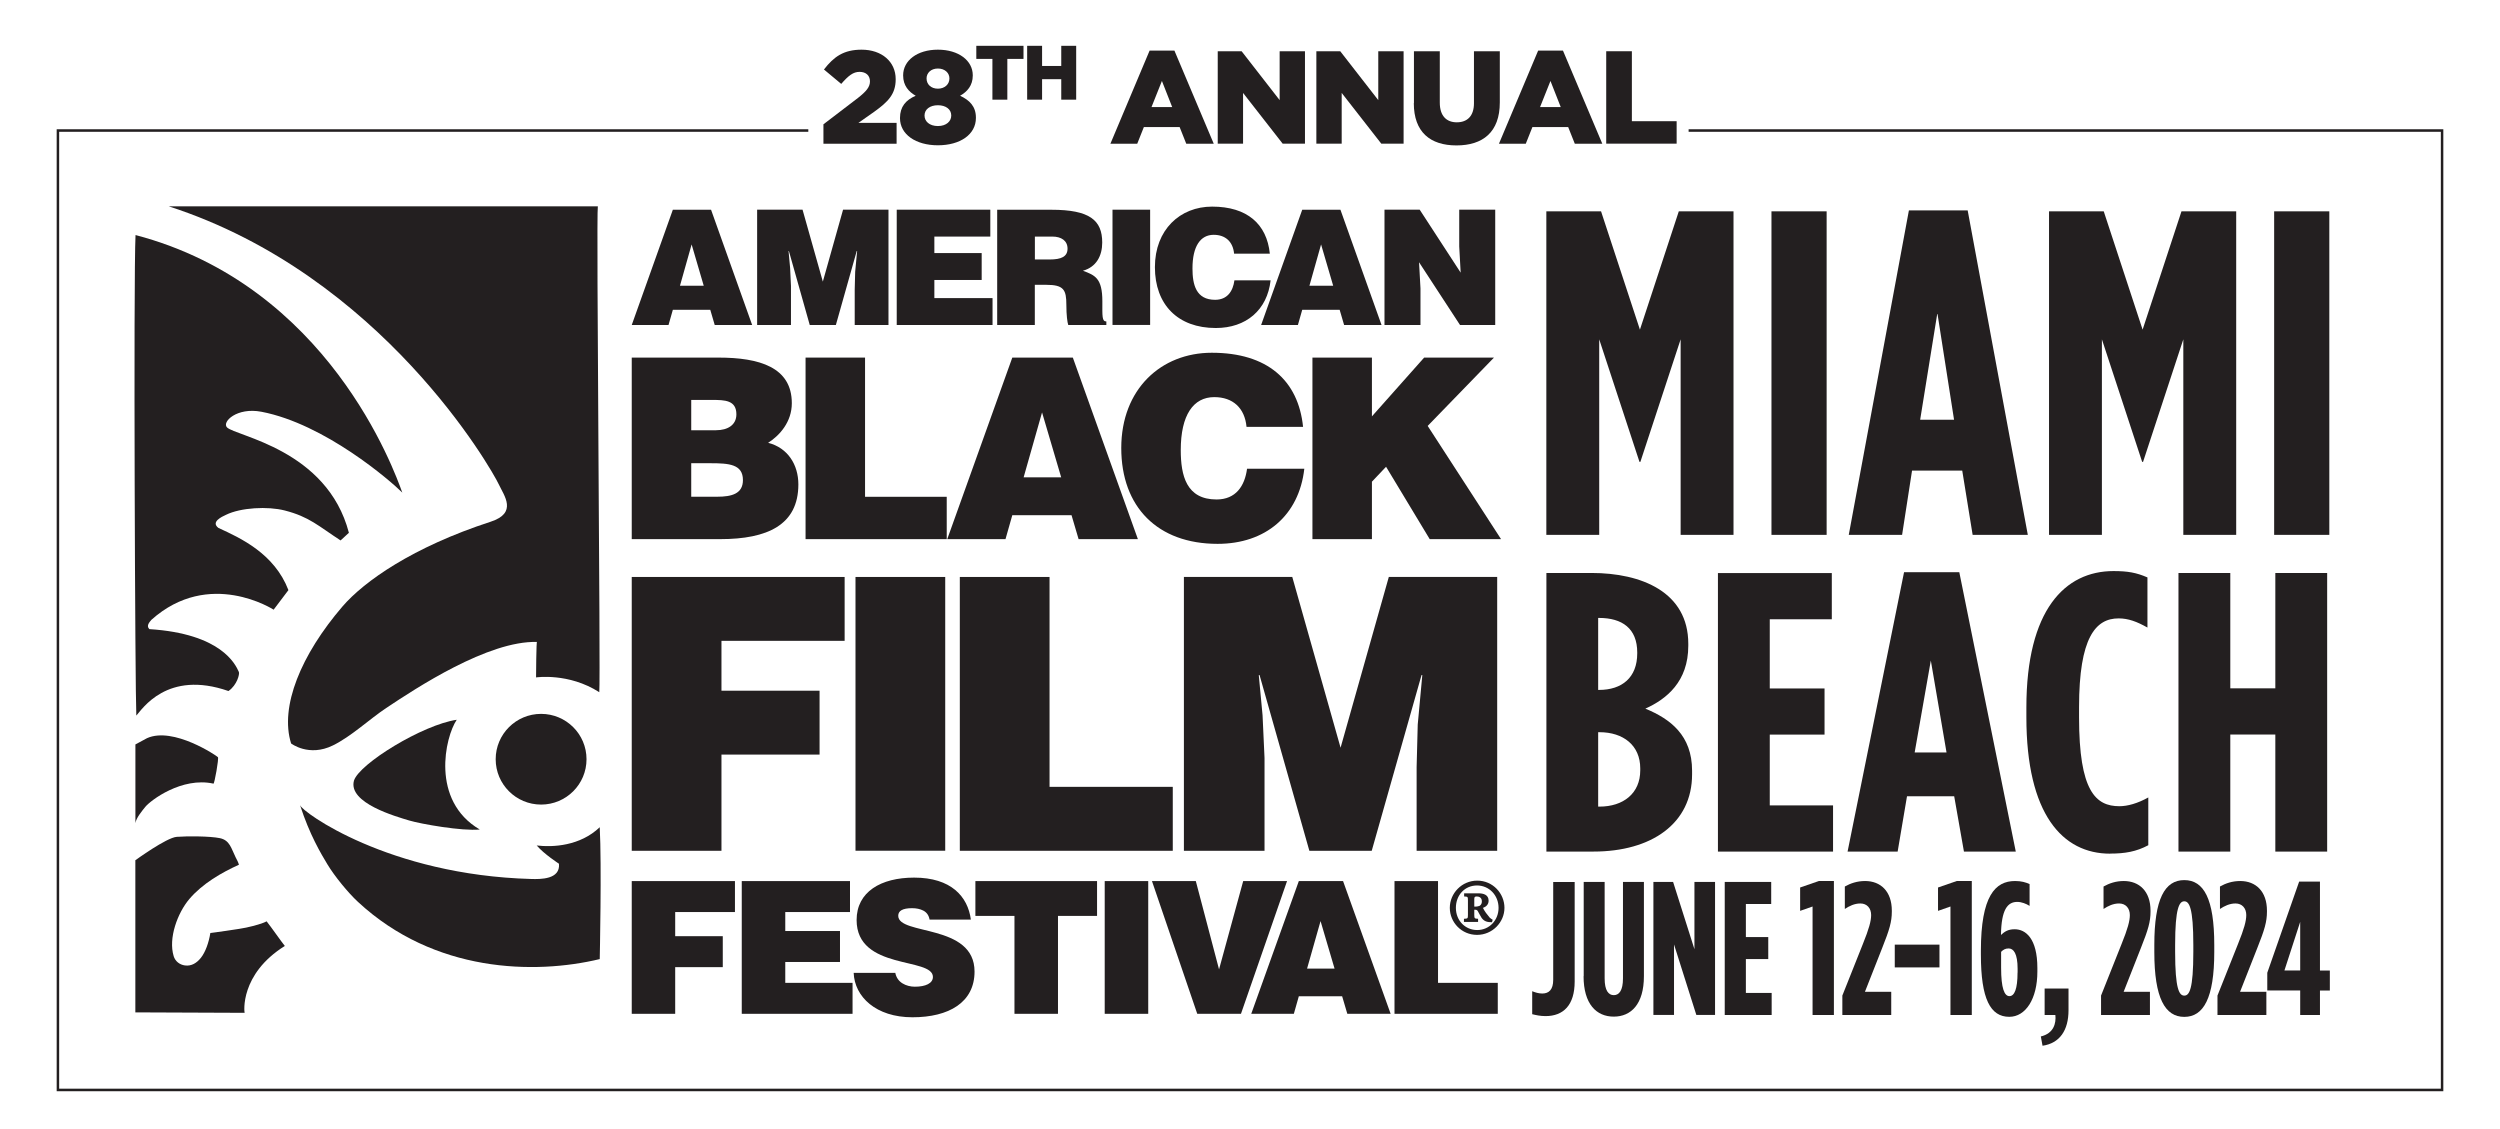 <?xml version="1.0" encoding="UTF-8"?><svg id="Layer_1" xmlns="http://www.w3.org/2000/svg" viewBox="0 0 382 172.52"><defs><style>.cls-1{fill:#231f20;stroke-width:0px;}</style></defs><path class="cls-1" d="M20.69,35.91c29.46,7.73,39.57,36,40.78,39.36-1.81-1.81-11.84-10.49-21.51-12.35-3.77-.73-6.08,1.55-5.28,2.38,1.3,1.35,15.31,3.35,18.63,16.11l-1.27,1.17c-3.37-2.19-4.76-3.61-8.54-4.58-2.58-.66-6.7-.45-8.96.66-.66.3-2.37,1.1-1.16,2.01,3.34,1.53,8.54,3.9,10.69,9.5l-2.26,2.99s-9.83-6.37-18.69,1.56c-.29.36-.81.9-.3,1.41,10.97.7,13.15,5.35,13.68,6.55.14.3-.27,2-1.59,2.91-9.4-3.28-13.22,2.83-14.08,3.75-.18-3.19-.45-66.84-.12-73.43"/><path class="cls-1" d="M91.35,31.52c-.27,1.47.44,72.01.22,74.25-4.68-3.01-9.66-2.26-9.66-2.26-.05.06-.06.05,0,0,0,0,.03-5.75.15-5.42-7.47-.22-18.52,7.08-23.04,10.09-2.6,1.73-5.32,4.33-8.15,5.72-3.67,1.81-6.39-.3-6.39-.3-1.76-5.62,1.51-13.55,7.85-20.93,3.31-3.85,10.75-9.08,22.64-12.95,4.15-1.35,2.06-3.97,1.24-5.72-1.01-2.17-17.82-31.93-50.42-42.47h65.55Z"/><path class="cls-1" d="M89.62,116.01c0,3.83-3.11,6.93-6.94,6.93s-6.94-3.1-6.94-6.93c0-3.83,3.11-6.93,6.94-6.93,3.83,0,6.94,3.1,6.94,6.93"/><path class="cls-1" d="M54.09,119.27c.82-2.58,10.48-8.52,15.7-9.29-1.78,2.62-4.03,12.35,3.52,16.77-2.68.27-8.98-.84-10.79-1.38-1.98-.6-9.35-2.66-8.44-6.07v-.02Z"/><path class="cls-1" d="M45.85,123.04c1.47,4.53,3.19,7.39,4.19,9.05,1.07,1.77,3.12,4.3,4.67,5.73,11.67,10.82,26.97,11.12,36.93,8.73,0,0,.31-14.45,0-20.15-2.99,2.86-7.14,3.09-9.63,2.79,1.11,1.31,3.41,2.79,3.4,2.79.23,2.41-2.82,2.37-4.23,2.33-21.81-.6-35.05-10.26-35.32-11.27"/><path class="cls-1" d="M20.69,113.75s1.57-.86,1.78-.96c4.02-1.8,10.69,2.72,10.83,2.91.16.21-.53,4.07-.68,4.04-4.84-1.07-9.63,2.57-10.42,3.55-.49.61-1.39,1.68-1.51,2.48-.01-.74,0-12.01,0-12.01"/><path class="cls-1" d="M20.69,131.44s4.74-3.45,6.31-3.57c1.55-.12,5.07-.12,6.6.2,1.53.32,1.74,1.6,2.4,2.92.2.39.39.72.51,1.14-2.65,1.2-5.58,2.89-7.57,5.23-1.8,2.12-3.25,5.99-2.4,8.75.24.78.91,1.3,1.72,1.41,1,.14,1.82-.39,2.44-1.17.68-.86,1.2-2.28,1.44-3.79,2.01-.25,2.71-.38,4.4-.63,1.29-.19,3.32-.68,4.2-1.15.65.81,2.3,3.18,2.78,3.76-6.91,4.33-6.2,10.16-6.14,10.22l-16.7-.07v-23.26Z"/><path class="cls-1" d="M96.53,49.66l6.28-17.61h5.84l6.28,17.61h-5.72l-.68-2.32h-5.72l-.66,2.32h-5.63ZM105.68,37.35l-1.78,6.31h3.63l-1.85-6.31Z"/><polygon class="cls-1" points="115.69 49.66 115.69 32.04 122.63 32.04 125.73 43.03 128.82 32.04 135.76 32.04 135.76 49.66 130.6 49.66 130.6 44.27 130.67 41.53 130.97 38.35 130.91 38.35 127.72 49.66 123.73 49.66 120.54 38.35 120.49 38.35 120.73 40.95 120.86 43.69 120.86 49.66 115.69 49.66"/><polygon class="cls-1" points="137.02 49.66 137.02 32.04 151.32 32.04 151.32 36.15 142.77 36.15 142.77 38.67 150 38.67 150 42.78 142.77 42.78 142.77 45.55 151.66 45.55 151.66 49.66 137.02 49.66"/><path class="cls-1" d="M158.12,43.52v6.14h-5.75v-17.61h8.28c5.85,0,7.77,1.59,7.77,5.01,0,2.03-.9,3.74-2.95,4.31,1.85.69,2.97,1.13,2.97,4.67,0,2.3-.07,3.08.61,3.08v.54h-5.82c-.14-.39-.29-1.52-.29-3.08,0-2.3-.39-3.06-3.07-3.06h-1.75ZM158.12,39.65h2.27c1.78,0,2.73-.44,2.73-1.66s-.97-1.84-2.31-1.84h-2.68v3.5Z"/><rect class="cls-1" x="169.99" y="32.04" width="5.75" height="17.61"/><path class="cls-1" d="M188.57,38.77c-.17-1.84-1.32-2.89-3.12-2.89-2.02,0-3.24,1.74-3.24,5.14,0,2.47.54,4.79,3.46,4.79,1.85,0,2.73-1.3,2.95-2.98h5.53c-.51,4.55-3.75,7.29-8.38,7.29-5.79,0-9.3-3.57-9.3-9.3s3.85-9.25,8.74-9.25c5.36,0,8.36,2.67,8.82,7.19h-5.45Z"/><path class="cls-1" d="M192.7,49.66l6.28-17.61h5.84l6.28,17.61h-5.72l-.68-2.32h-5.72l-.66,2.32h-5.63ZM201.86,37.35l-1.78,6.31h3.63l-1.85-6.31Z"/><polygon class="cls-1" points="223.19 41.66 222.97 37.65 222.97 32.04 228.47 32.04 228.47 49.66 223.09 49.66 216.83 40.07 217.05 44.08 217.05 49.66 211.55 49.66 211.55 32.04 216.93 32.04 223.19 41.66"/><path class="cls-1" d="M96.53,82.38v-27.74h13.25c6.24,0,11.21,1.46,11.21,6.97,0,2.85-1.85,4.93-3.62,6.05,3.01.77,4.62,3.35,4.62,6.36,0,6.2-4.74,8.36-11.94,8.36h-13.52ZM105.62,61.11v4.63h3.78c1.81,0,3.12-.81,3.12-2.43,0-2.16-1.77-2.2-3.7-2.2h-3.2ZM105.62,70.78v5.12h3.97c2.23,0,3.93-.46,3.93-2.54,0-2.43-2.12-2.58-5.01-2.58h-2.89Z"/><polygon class="cls-1" points="123.09 82.38 123.09 54.64 132.18 54.64 132.18 75.91 144.66 75.91 144.66 82.38 123.09 82.38"/><path class="cls-1" d="M144.74,82.38l9.94-27.74h9.25l9.94,27.74h-9.06l-1.08-3.66h-9.05l-1.04,3.66h-8.9ZM159.23,63l-2.82,9.94h5.74l-2.93-9.94Z"/><path class="cls-1" d="M190.47,65.23c-.27-2.89-2.08-4.55-4.93-4.55-3.2,0-5.12,2.74-5.12,8.09,0,3.89.85,7.55,5.47,7.55,2.93,0,4.31-2.04,4.66-4.7h8.75c-.81,7.17-5.94,11.48-13.25,11.48-9.17,0-14.72-5.63-14.72-14.64s6.09-14.56,13.83-14.56c8.48,0,13.22,4.2,13.95,11.33h-8.63Z"/><polygon class="cls-1" points="200.54 54.64 209.63 54.64 209.63 63.62 217.61 54.64 228.28 54.64 218.15 65.08 229.36 82.38 218.46 82.38 211.79 71.32 209.63 73.6 209.63 82.38 200.54 82.38 200.54 54.64"/><polygon class="cls-1" points="96.53 130 96.53 88.16 129.06 88.16 129.06 97.92 110.24 97.92 110.24 105.54 125.23 105.54 125.23 115.3 110.24 115.3 110.24 130 96.53 130"/><rect class="cls-1" x="130.72" y="88.16" width="13.71" height="41.83"/><polygon class="cls-1" points="146.66 130 146.66 88.16 160.37 88.16 160.37 120.23 179.2 120.23 179.2 130 146.66 130"/><polygon class="cls-1" points="180.9 130 180.9 88.16 197.46 88.16 204.84 114.25 212.21 88.16 228.77 88.16 228.77 130 216.46 130 216.46 117.21 216.63 110.71 217.33 103.15 217.21 103.15 209.6 130 200.07 130 192.46 103.15 192.34 103.15 192.92 109.31 193.22 115.82 193.22 130 180.9 130"/><polygon class="cls-1" points="96.53 154.91 96.53 134.63 112.3 134.63 112.3 139.36 103.17 139.36 103.17 143.05 110.44 143.05 110.44 147.78 103.17 147.78 103.17 154.91 96.53 154.91"/><polygon class="cls-1" points="113.34 154.91 113.34 134.63 129.88 134.63 129.88 139.36 119.99 139.36 119.99 142.26 128.35 142.26 128.35 146.99 119.99 146.99 119.99 150.18 130.27 150.18 130.27 154.91 113.34 154.91"/><path class="cls-1" d="M142.04,140.52c-.12-.7-.48-1.13-.96-1.38-.48-.25-1.07-.37-1.72-.37-1.47,0-2.11.42-2.11,1.16,0,3.04,11.66,1.15,11.66,8.53,0,4.7-3.91,6.98-9.49,6.98s-8.84-3.13-8.98-6.79h6.36c.14.73.54,1.27,1.1,1.61.54.34,1.24.51,1.89.51,1.66,0,2.76-.53,2.76-1.49,0-3.07-11.66-.96-11.66-8.7,0-4.31,3.72-6.48,8.79-6.48,5.63,0,8.2,2.87,8.67,6.42h-6.31Z"/><polygon class="cls-1" points="149.04 134.63 167.63 134.63 167.63 139.95 161.66 139.95 161.66 154.91 155.01 154.91 155.01 139.95 149.04 139.95 149.04 134.63"/><rect class="cls-1" x="168.8" y="134.63" width="6.65" height="20.28"/><polygon class="cls-1" points="176.02 134.63 182.72 134.63 186.27 148.12 189.96 134.63 196.66 134.63 189.62 154.91 182.94 154.91 176.02 134.63"/><path class="cls-1" d="M191.19,154.91l7.27-20.28h6.76l7.27,20.28h-6.62l-.79-2.68h-6.62l-.76,2.68h-6.51ZM201.78,140.74l-2.06,7.26h4.2l-2.14-7.26Z"/><polygon class="cls-1" points="213.08 154.91 213.08 134.63 219.73 134.63 219.73 150.18 228.86 150.18 228.86 154.91 213.08 154.91"/><path class="cls-1" d="M225.27,138.53v-1.16c0-.32.1-.39.39-.39s.77.13.77.74c0,.32-.1.51-.32.68-.16.06-.39.13-.58.13h-.26ZM228.07,140.53c-.1-.06-.26-.16-.42-.29-.48-.58-.74-.9-1.06-1.51.52-.19.87-.55.87-1.1,0-.94-.84-1.13-1.55-1.13h-2.19v.48c.55.03.58.03.58.61v2.19c0,.58-.03.58-.61.61v.48h2.16v-.48c-.52-.03-.58-.03-.58-.61v-.77h.13c.16,0,.32.03.42.23.13.23.32.61.58,1.03.39.52.84.65,1.58.65l.1-.39ZM225.69,135.3c1.87,0,3.29,1.52,3.29,3.42s-1.42,3.39-3.26,3.39-3.26-1.45-3.26-3.39,1.35-3.42,3.23-3.42ZM225.72,134.56c-2.35,0-4.19,1.93-4.19,4.16s1.81,4.13,4.16,4.13,4.19-1.93,4.19-4.13-1.77-4.16-4.16-4.16Z"/><path class="cls-1" d="M332.87,130.12h7.92v-17.88h6.88v17.88h7.92v-42.57h-7.92v17.63h-6.88v-17.63h-7.92v42.57ZM322.42,130.43c2.27,0,4.02-.3,5.84-1.28v-7.3c-1.62.91-3.18,1.34-4.41,1.34-3.64,0-6.17-2.31-6.17-13.56v-1.58c0-10.64,2.53-13.56,6.04-13.56,1.49,0,2.79.49,4.41,1.4v-7.66c-1.69-.73-2.99-.97-5.19-.97-7.4,0-13.31,5.9-13.31,20.86v1.46c0,14.84,5.52,20.86,12.79,20.86ZM292.56,114.98l2.47-14.05,2.4,14.05h-4.87ZM282.3,130.12h7.66l1.43-8.45h7.21l1.49,8.45h7.92l-8.63-42.69h-8.44l-8.63,42.69ZM262.5,130.12h17.59v-7.05h-9.67v-10.82h8.37v-7.05h-8.37v-10.58h9.48v-7.05h-17.4v42.57ZM244.2,123.25v-11.37h.2c3.64,0,6.23,2.01,6.23,5.53v.3c0,3.53-2.6,5.54-6.23,5.54h-.2ZM244.2,105.43v-11.01h.13c3.51,0,5.84,1.58,5.84,5.29v.12c0,3.71-2.34,5.59-5.84,5.59h-.13ZM236.28,130.12h7.21c8.83,0,15.06-4.26,15.06-11.8v-.55c0-5.41-3.31-7.91-7.14-9.49,3.24-1.46,6.56-4.13,6.56-9.61v-.3c0-7.9-7.14-10.82-14.8-10.82h-6.88v42.57Z"/><path class="cls-1" d="M347.49,81.73h8.43v-49.44h-8.43v49.44ZM313.09,81.73h8.08v-29.88l6.15,18.72h.14l6.15-18.72v29.88h8.08v-49.44h-8.36l-5.94,18.08-5.94-18.08h-8.36v49.44ZM293.4,64.14l2.63-16.31,2.55,16.31h-5.18ZM282.49,81.73h8.15l1.52-9.82h7.67l1.59,9.82h8.43l-9.19-49.58h-8.98l-9.19,49.58ZM270.68,81.73h8.43v-49.44h-8.43v49.44ZM236.28,81.73h8.08v-29.88l6.15,18.72h.14l6.15-18.72v29.88h8.08v-49.44h-8.36l-5.94,18.08-5.94-18.08h-8.36v49.44Z"/><polygon class="cls-1" points="123.51 19.75 8.66 19.75 8.66 166.74 373.34 166.74 373.34 19.75 258.02 19.75 258.02 20.14 372.96 20.14 372.96 166.35 9.04 166.35 9.04 20.14 123.51 20.14 123.51 19.75"/><path class="cls-1" d="M125.8,19.01l5.29-4.04c1.31-1.03,1.84-1.69,1.84-2.54,0-.91-.63-1.45-1.59-1.45s-1.7.57-2.8,1.84l-2.64-2.2c1.51-1.96,3.03-3.03,5.75-3.03,3.09,0,5.21,1.84,5.21,4.5v.04c0,2.26-1.17,3.43-3.27,4.94l-2.42,1.7h5.83v3.19h-11.18v-2.95Z"/><path class="cls-1" d="M137.52,18.06v-.04c0-1.71.89-2.74,2.4-3.39-1.07-.61-1.92-1.55-1.92-3.09v-.04c0-2.24,2.14-3.91,5.31-3.91s5.33,1.67,5.33,3.91v.04c0,1.53-.85,2.48-1.94,3.09,1.43.67,2.42,1.61,2.42,3.35v.04c0,2.54-2.42,4.18-5.81,4.18s-5.79-1.67-5.79-4.14ZM145.35,17.67v-.04c0-.93-.83-1.55-2.04-1.55s-2.04.63-2.04,1.55v.04c0,.85.73,1.59,2.04,1.59s2.04-.75,2.04-1.59ZM145.07,12v-.04c0-.79-.67-1.49-1.76-1.49s-1.73.71-1.73,1.49v.04c0,.89.69,1.55,1.73,1.55s1.76-.67,1.76-1.55Z"/><path class="cls-1" d="M151.64,9h-2.46v-2h7.21v2h-2.47v6.23h-2.28v-6.23Z"/><path class="cls-1" d="M156.95,7h2.28v3.08h2.93v-3.08h2.28v8.23h-2.28v-3.13h-2.93v3.13h-2.28V7Z"/><path class="cls-1" d="M175.68,7.73h3.77l6.01,14.23h-4.2l-1.01-2.54h-5.47l-1.01,2.54h-4.1l5.99-14.23ZM179.11,16.36l-1.57-3.99-1.59,3.99h3.17Z"/><path class="cls-1" d="M186.07,7.83h3.65l5.81,7.47v-7.47h3.87v14.12h-3.41l-6.05-7.75v7.75h-3.87V7.83Z"/><path class="cls-1" d="M201.14,7.83h3.65l5.81,7.47v-7.47h3.87v14.12h-3.41l-6.05-7.75v7.75h-3.87V7.83Z"/><path class="cls-1" d="M216.05,15.76v-7.93h3.95v7.85c0,2.04,1.03,3.01,2.6,3.01s2.62-.93,2.62-2.91v-7.95h3.95v7.83c0,4.54-2.6,6.56-6.62,6.56s-6.52-2.04-6.52-6.46Z"/><path class="cls-1" d="M235.05,7.73h3.77l6.01,14.23h-4.2l-1.01-2.54h-5.47l-1.01,2.54h-4.1l5.99-14.23ZM238.48,16.36l-1.57-3.99-1.59,3.99h3.17Z"/><path class="cls-1" d="M245.44,7.83h3.91v10.69h6.84v3.43h-10.76V7.83Z"/><path class="cls-1" d="M234.12,154.97v-3.51c.5.2,1.01.35,1.54.35,1.03,0,1.67-.61,1.67-2.09v-14.95h3.28v15.21c0,3.6-1.72,5.28-4.45,5.28-.82,0-1.46-.15-2.04-.29Z"/><path class="cls-1" d="M241.99,149.16v-14.4h3.2v14.75c0,1.83.58,2.55,1.4,2.55s1.4-.73,1.4-2.55v-14.75h3.2v14.4c0,4.27-1.96,6.18-4.61,6.18s-4.61-1.92-4.61-6.18Z"/><path class="cls-1" d="M252.63,134.76h3.02l3.26,10.28v-10.28h3.15v20.32h-2.86l-3.41-10.77v10.77h-3.15v-20.32Z"/><path class="cls-1" d="M263.54,134.76h7.1v3.37h-3.87v5.05h3.42v3.37h-3.42v5.17h3.94v3.37h-7.17v-20.32Z"/><path class="cls-1" d="M276.97,138.51l-1.91.67v-3.57l2.86-.99h2.3v20.47h-3.26v-16.58Z"/><path class="cls-1" d="M281.52,152.1l3.12-7.84c.95-2.35,1.27-3.54,1.27-4.44,0-1.05-.64-1.77-1.64-1.77-.9,0-1.69.38-2.38.84v-3.43c.87-.49,1.88-.84,3.1-.84,2.36,0,4.08,1.57,4.08,4.53v.15c0,1.54-.37,2.79-1.46,5.52l-2.65,6.73h4.02v3.54h-7.47v-2.99Z"/><path class="cls-1" d="M289.52,144.34h6.83v3.48h-6.83v-3.48Z"/><path class="cls-1" d="M298.04,138.51l-1.91.67v-3.57l2.86-.99h2.3v20.47h-3.26v-16.58Z"/><path class="cls-1" d="M302.68,145.88v-.61c0-8.39,2.2-10.65,5.22-10.65.98,0,1.61.2,2.22.46v3.34c-.5-.32-1.22-.61-1.88-.61-1.48,0-2.44,1.16-2.49,5.05.53-.49,1.06-.87,2.09-.87,1.69,0,3.47,1.42,3.47,5.92v.55c0,4.18-1.8,6.91-4.29,6.91-2.89,0-4.34-2.73-4.34-9.49ZM308.29,148.61v-.58c0-2.32-.61-3.11-1.38-3.11-.53,0-.85.23-1.14.52v2.44c0,3.14.5,4.33,1.27,4.33s1.24-1.1,1.24-3.6Z"/><path class="cls-1" d="M311.84,158.37c1.96-.46,2.36-2,2.22-3.28h-1.64v-4.04h3.65v3.31c0,3.08-1.35,5.05-3.97,5.43l-.26-1.42Z"/><path class="cls-1" d="M321.05,152.1l3.12-7.84c.95-2.35,1.27-3.54,1.27-4.44,0-1.05-.64-1.77-1.64-1.77-.9,0-1.69.38-2.38.84v-3.43c.87-.49,1.88-.84,3.1-.84,2.36,0,4.08,1.57,4.08,4.53v.15c0,1.54-.37,2.79-1.46,5.52l-2.65,6.73h4.02v3.54h-7.47v-2.99Z"/><path class="cls-1" d="M329.18,145.48v-1.1c0-7.02,1.59-9.9,4.58-9.9s4.58,2.87,4.58,9.9v1.1c0,7.03-1.64,9.9-4.58,9.9s-4.58-2.87-4.58-9.9ZM335.14,145.45v-1.05c0-5.75-.64-6.68-1.38-6.68s-1.4.93-1.4,6.68v1.05c0,5.75.64,6.68,1.4,6.68s1.38-.93,1.38-6.68Z"/><path class="cls-1" d="M338.84,152.1l3.12-7.84c.95-2.35,1.27-3.54,1.27-4.44,0-1.05-.64-1.77-1.64-1.77-.9,0-1.69.38-2.38.84v-3.43c.87-.49,1.88-.84,3.1-.84,2.36,0,4.08,1.57,4.08,4.53v.15c0,1.54-.37,2.79-1.46,5.52l-2.65,6.73h4.02v3.54h-7.47v-2.99Z"/><path class="cls-1" d="M351.47,151.34h-5.03v-2.7l4.87-13.93h3.18v13.59h1.51v3.05h-1.51v3.74h-3.02v-3.74ZM351.47,148.29v-7.43l-2.41,7.43h2.41Z"/></svg>